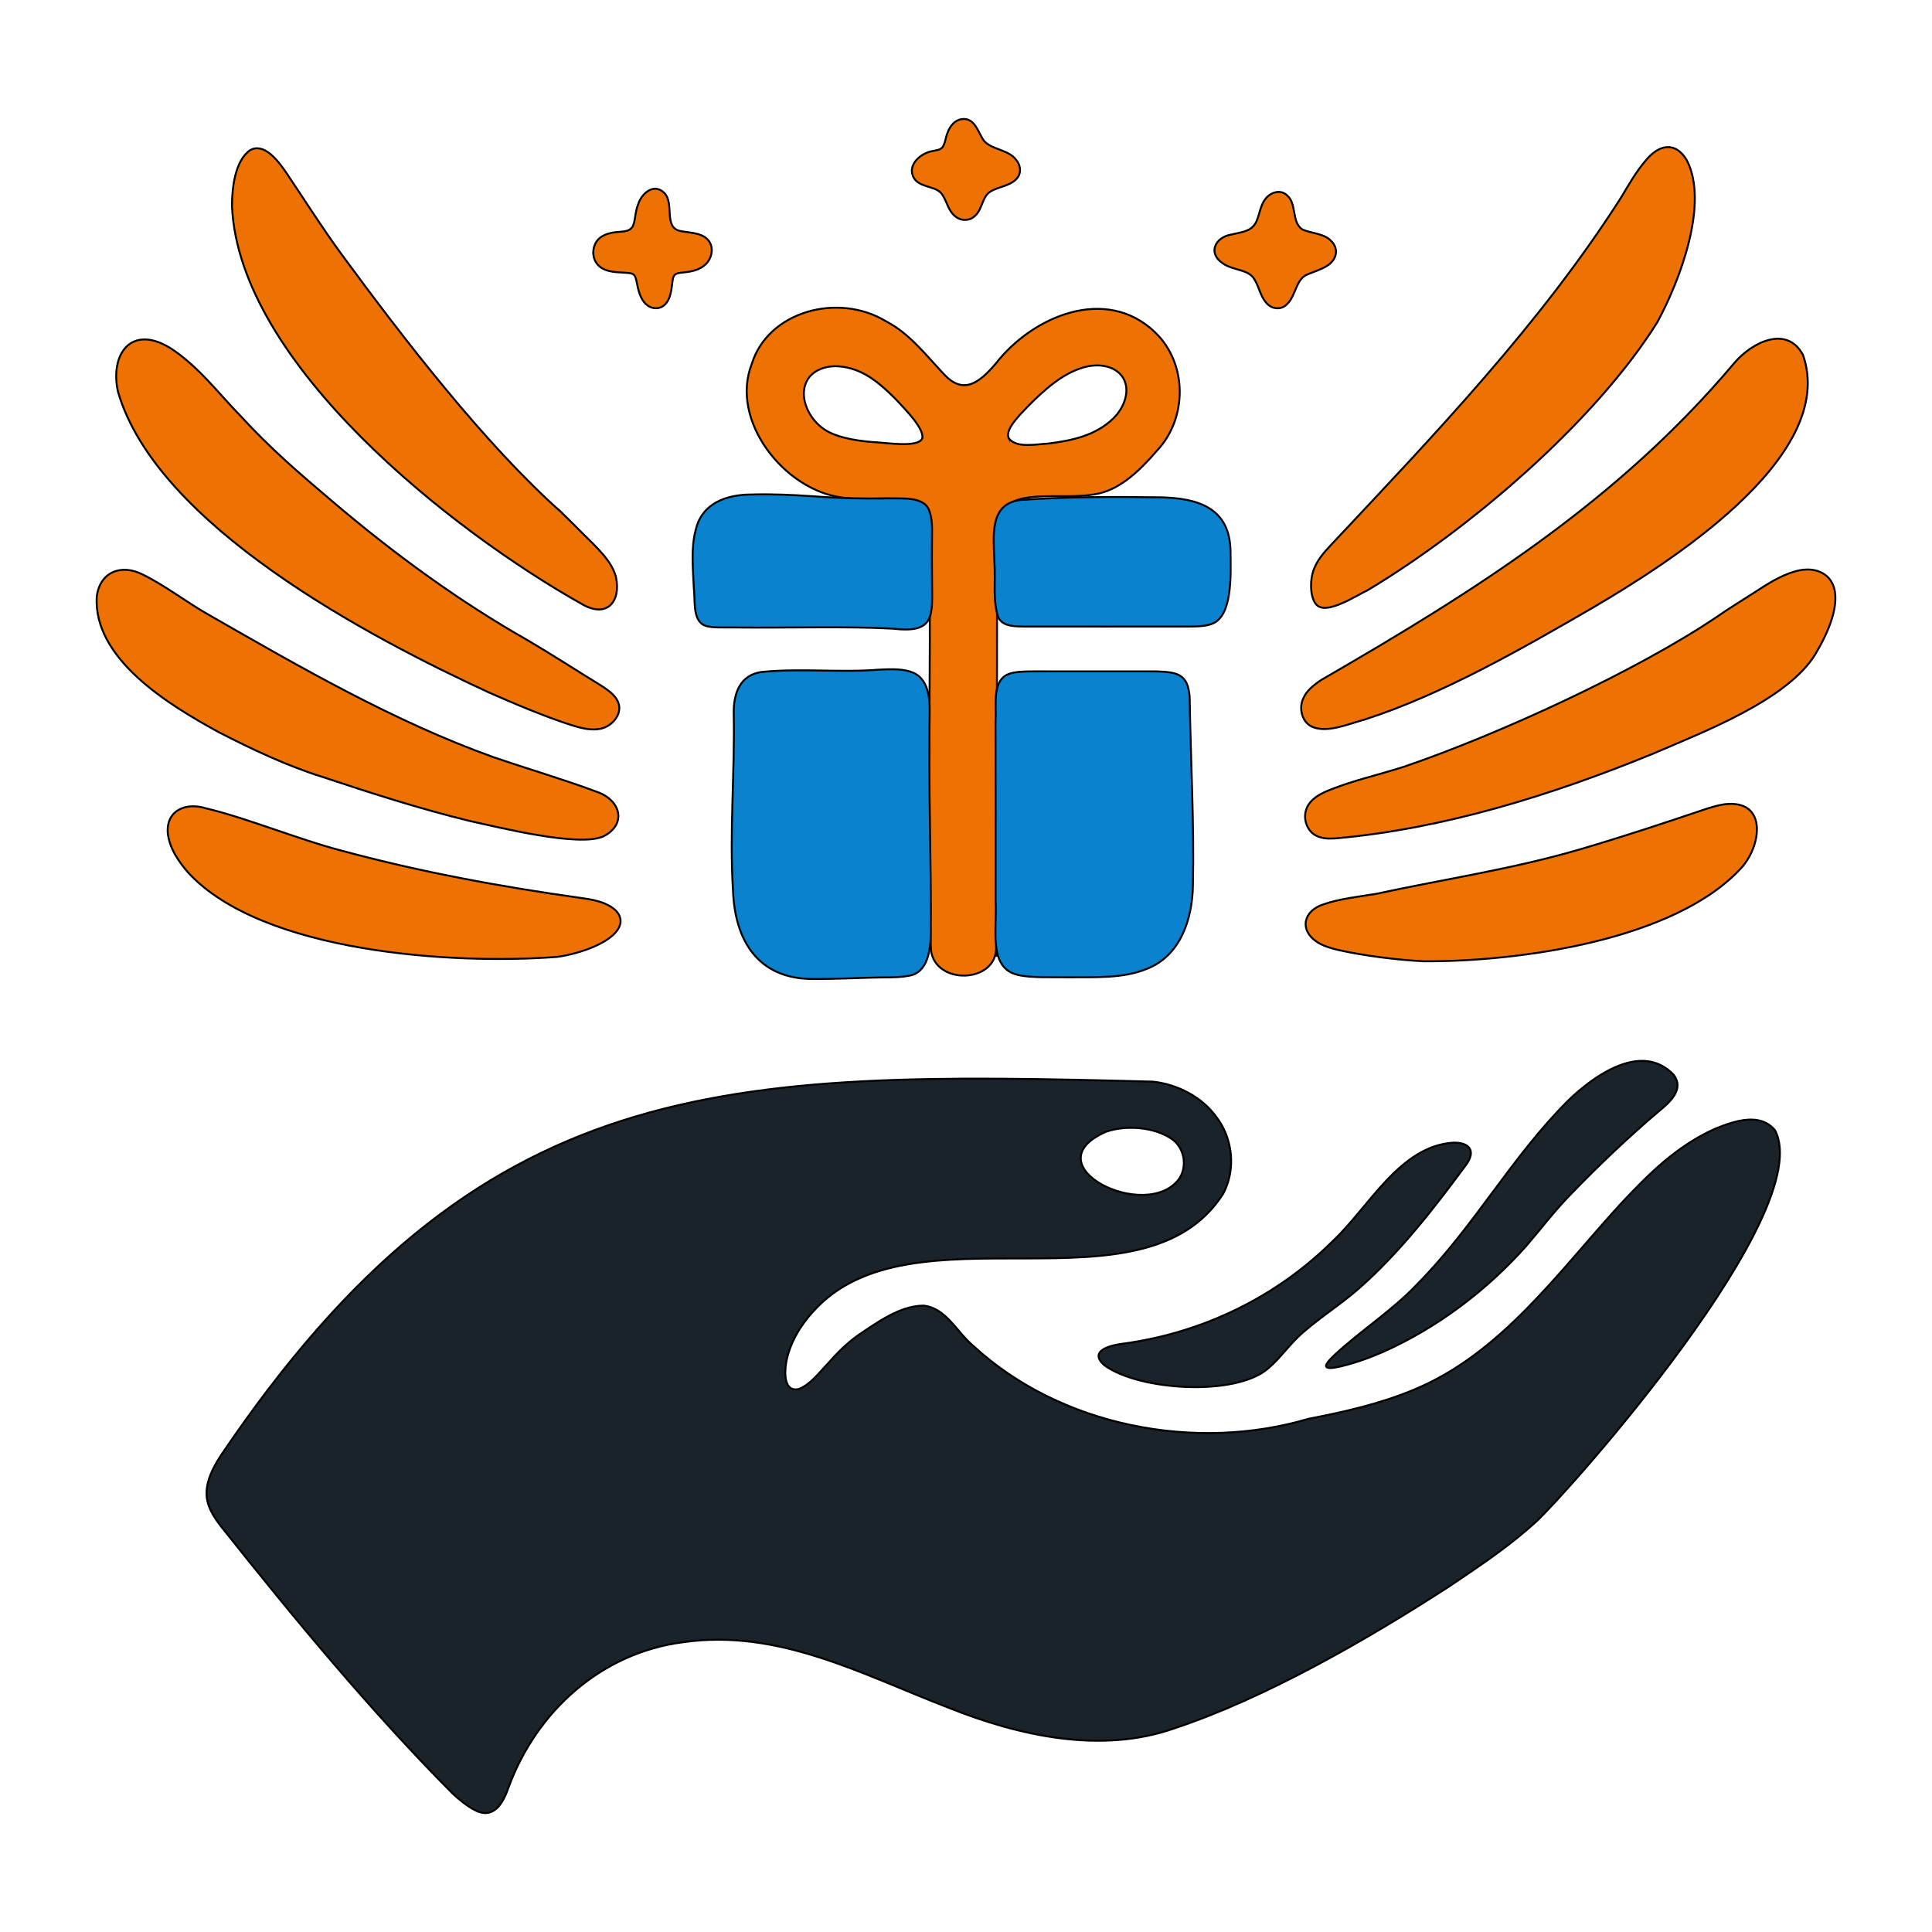 <?xml version="1.0" encoding="UTF-8"?>
<svg id="Warstwa_1" xmlns="http://www.w3.org/2000/svg" baseProfile="tiny-ps" version="1.2" viewBox="0 0 500 500">
<title>freedomoffersguide.com</title>
  <!-- Generator: Adobe Illustrator 29.5.0, SVG Export Plug-In . SVG Version: 2.1.0 Build 137)  -->
  
  <path d="M298.46,279.94c6.37.71,12.58,3.99,16.22,8.98,4.39,5.61,5.24,13.66,1.89,20.01-20.72,32.43-80.73,2.08-106.13,30.5-3.32,3.6-6.04,8.19-6.95,13.03-.57,3.16-.45,7.86,3.18,7.03,2.89-1.02,5.28-4.18,7.43-6.45,2.4-2.7,4.89-5.26,7.8-7.35,5.03-3.39,10.98-7.77,17.08-7.8,5.89.62,8.65,6.87,12.85,10.37,22.72,20.98,57.68,27.54,86.75,18.94,9.13-1.76,18.53-3.87,27.24-7.51,22.73-9.35,37.55-30.63,53.62-48.13,7.69-8.25,14.76-15.06,24.33-19.4,5.64-2.31,11.81-4.16,15.6.34,11.09,21.12-53.48,93.54-61.71,101.22-7.02,6.38-13.74,10.87-22.37,16.69-21.35,13.86-47.77,29.05-71.35,36.89-18.97,6.67-40.15,1.97-58.43-5.33-22.22-8.55-44.01-20.51-68.68-16.97-21.2,2.73-37.88,17.77-45.19,37.5-1.39,4.1-3.9,8.66-8.94,5.85-1.82-.93-3.77-2.55-5.5-4.11-21.28-21.44-41.02-45.31-59.89-69.07-2.05-2.62-3.98-5.58-3.85-8.99.04-2.88,1.48-6.08,3.6-9.36,67.02-99.28,129.65-99.86,241.23-96.89l.17.02h0ZM286.23,292.9c-19.66,8.66,10.53,23.71,18.96,12.13,2.15-3.28,1.32-7.92-1.89-10.24-4.48-3.12-11.8-3.68-16.92-1.94l-.15.05h0Z" fill="#1a2329" stroke="#000" stroke-miterlimit="10" stroke-width=".5"/>
  <path d="M258.02,174.32c-.2,23.5.43,47.6-.22,70.91.12,9.32-15.86,9.81-16.87.59-1.14-30.4-.12-60.95-.31-91.35-.65-5.6,1.94-20.2-2.64-23.82-4.92-2.99-14.28-.78-20.16-1.91-14.82-1.94-29.04-19.84-23.25-34.59,4.23-13.59,22.36-18.58,34.85-10.93,6.13,3.18,10.51,9.07,15.12,13.88,4.84,5,8.85,2.03,13.11-2.94,9.57-12.34,28.62-20.41,41.33-8.11,8.4,8.1,8.35,22.28.37,30.66-4.14,4.78-9.1,9.71-15.04,11.02-6.07,1.33-12.83.1-18.98,1.14-11.64,1.87-6.33,16.6-7.31,24.92.02,6.88,0,13.65,0,20.38v.16-.02ZM261.13,113.5c1.98,2.56,7.12,1.44,10.08,1.3,6.3-.77,12.36-2.11,16.89-6.49,2.82-2.72,4.74-7.46,2.3-10.91-2.28-2.99-6.48-3.35-10.14-2.27-5.5,1.64-10.15,5.93-14.22,10.01-2.13,2.27-6.11,6.09-4.95,8.31l.04.07v-.02ZM238.69,113.39c.5-2.56-4.5-7.49-6.66-9.86-4.4-4.46-8.8-8.23-14.93-8.73-2.95-.21-6.24.71-7.94,3.2-2.72,4.13-.12,9.87,3.5,12.63,2.99,2.44,8.36,3.37,13.08,3.77,3.11.08,11.83,1.63,12.94-.94l.02-.07h0Z" fill="#ee7203" stroke="#000" stroke-miterlimit="10" stroke-width=".5"/>
  <path d="M209.92,253.36c-13.82-.22-19.72-9.98-20.22-22.85-.93-15.33.49-30.58.19-45.83-.1-5.17,1.59-9.97,7.16-10.77,10.05-1.02,20.4.21,30.43-.6,2.57-.13,5.49-.27,7.89.44,4.67,1.25,5.31,6.31,5.23,10.58-.37,18.97.44,38.12.29,57.12-.06,4.47-.77,10.38-5.79,11.09-1.58.32-3.26.36-4.94.4-6.55.02-13.6.49-20.09.41h-.14Z" fill="#0b82ce" stroke="#000" stroke-miterlimit="10" stroke-width=".5"/>
  <path d="M257.9,240.54c.02-1.31,0-2.61,0-3.92" fill="#0b82ce" stroke="#000" stroke-miterlimit="10" stroke-width=".5"/>
  <path d="M257.9,247.6c.1-2.08-.03-4.19,0-6.27" fill="#0b82ce" stroke="#000" stroke-miterlimit="10" stroke-width=".5"/>
  <path d="M257.66,233.23c.03-15.52,0-31.05-.02-46.61.28-4.01-1.03-10.43,3.4-12.19,2.03-.79,5.4-.67,9.71-.68h25.02c4.49-.02,7.82-.03,9.65,1.14,1.7,1.09,2.15,2.75,2.45,5.24.25,16.16,1.22,33.21.85,49.18-.17,8.64-3.26,18.08-11.95,21.44-6.23,2.56-13.51,2.1-20.32,2.17-4.34-.07-9.6.21-12.99-.61-7.83-1.72-5.38-12.04-5.8-18.93v-.16h0Z" fill="#0b82ce" stroke="#000" stroke-miterlimit="10" stroke-width=".5"/>
  <path d="M342.07,175.89c39.84-23.03,76.64-46.16,106.75-81.93,4.49-5.31,13.57-9.97,17.79-2.11,9.36,26.84-36.86,55.07-54.31,65.37-18.48,10.72-39.16,22.57-59.2,29.02-4.16,1.12-10.22,3.81-14.04,1.57-2.12-1.31-2.89-4.47-1.87-6.84.77-2.06,2.67-3.61,4.74-4.99l.13-.09h0Z" fill="#ee7203" stroke="#000" stroke-miterlimit="10" stroke-width=".5"/>
  <path d="M428.82,83.54c-16.22,25.86-48.82,53.64-74.99,69.27-2.92,1.34-10.47,6.42-13.1,3.72-1.51-1.56-1.82-5.48-.97-8.38.81-2.92,2.92-5.24,4.99-7.43,26.48-28.23,54.05-56.98,74.97-89.9,1.71-2.92,3.79-6.48,6.06-9.13,3.54-4.42,7.83-5.15,10.76-.23,5.84,11.23-1.91,31.47-7.65,41.95l-.07.12h0Z" fill="#ee7203" stroke="#000" stroke-miterlimit="10" stroke-width=".5"/>
  <path d="M154.59,188.73c-2.2.23-4.49-.38-6.62-1.04-6.62-2.11-14.71-5.51-21.29-8.41-31.16-14.35-86.15-43.3-96.16-77.95-2.1-9.63,3.37-17.46,13.5-11.29,7.26,4.67,12.45,11.7,18.46,17.85,7.42,8.08,14.82,14.48,23.09,21.48,16.66,14.22,33.7,26.54,51.21,36.46,6.05,3.56,12.77,7.92,18.78,11.59,2.01,1.31,4.3,2.83,4.68,5.32.4,2.68-2.27,5.65-5.5,5.97l-.13.02h-.02Z" fill="#ee7203" stroke="#000" stroke-miterlimit="10" stroke-width=".5"/>
  <path d="M56.42,189.38c-12.95-7.07-32.25-18.89-31.39-34.93.78-6.35,6.22-8.66,11.96-5.74,5.78,2.84,11.46,7.28,17.2,10.5,23.54,13.49,47.84,27.53,73.39,36.7,8.17,2.81,19.26,6.12,26.67,8.94,6.37,2.07,8.11,8.37,1.98,11.57-6.34,2.93-27.01-2.3-34.74-3.97-12.88-3.15-25.64-7.25-38.16-11.42-9.09-2.85-18.25-7.18-26.77-11.57l-.13-.07h0Z" fill="#ee7203" stroke="#000" stroke-miterlimit="10" stroke-width=".5"/>
  <path d="M469.96,169.07c-7.24,12.14-29.42,20.46-42.31,26.05-25.94,10.61-53.99,19.39-82,21.85-1.77.11-3.41.1-4.96-.67-2.29-1.08-3.46-4.09-2.71-6.58.6-2.18,2.52-3.64,4.77-4.7,6.5-2.86,13.8-4.39,20.65-6.61,24.33-8.29,60.26-24.78,81.1-38.89,2.87-2.02,5.96-3.87,8.95-5.81,3.51-2.25,7.06-4.71,11.21-5.86,3.85-1.11,7.9-.27,9.6,3.24,2.32,5.06-1.29,12.88-4.23,17.82l-.08.13v.02Z" fill="#ee7203" stroke="#000" stroke-miterlimit="10" stroke-width=".5"/>
  <path d="M144.18,247.64c-26.78,2.06-76.14-1.03-95.37-21.69-2.53-2.88-4.98-6.42-5.39-10.37-.42-5.9,4.69-8,9.87-6.39,10.44,2.47,24.07,8.08,34.97,10.92,20.52,5.56,41.36,9.39,62.43,12.33,1.93.27,3.96.63,5.73,1.36,2.59,1.07,4.42,2.77,4.16,5.06-.86,4.84-10.71,8.02-16.27,8.76l-.13.02h0Z" fill="#ee7203" stroke="#000" stroke-miterlimit="10" stroke-width=".5"/>
  <path d="M450.92,224.32c-17.28,19.25-58.49,24.59-82.46,24.46-6.93-.36-15.25-1.39-22.19-2.94-1.89-.45-3.84-1.03-5.45-2.07-4.61-3.04-3.57-8.11,1.78-9.75,3.92-1.4,9.18-1.98,13.53-2.69,17.83-3.86,35.44-6.41,53.07-11.61,10.63-3.13,21.17-6.6,31.74-10.17,1.76-.58,3.54-1.14,5.3-1.4,10.97-1.36,9.77,10.11,4.76,16.06l-.09.11h0Z" fill="#ee7203" stroke="#000" stroke-miterlimit="10" stroke-width=".5"/>
  <path d="M210.16,128.41c7.21.58,14.46.68,21.72.56,2.43.05,5.29-.05,7.24,1.35,1.75,1.07,2.16,4.56,2.09,7.41-.06,3.88-.05,8.71,0,12.78.05,8.88.86,13.49-10.17,12.18-11.78-.64-27.08-.15-40.63-.3-3.61-.02-6.37.14-8-.5-3.31-1.34-2.43-6.75-2.85-9.76-.2-4.95-.79-10.22.49-14.99,1.6-6.93,7.96-9.15,14.44-9.16,5.14-.15,10.46.08,15.52.43h.16Z" fill="#0b82ce" stroke="#000" stroke-miterlimit="10" stroke-width=".5"/>
  <path d="M264.09,129.4c11.52-.85,24.36-.86,36.02-.69,10.22.15,18.2,2.91,18.34,13.96.03,5.23.68,16.13-4.34,18.59-2.06.96-4.82.86-7.21.89-10.58,0-31.64.02-41.8,0-2.47-.06-5.53.06-6.72-2.35-1.55-4.32-.67-9.66-1.03-14.29-.2-6.76-1.43-15.01,6.61-16.1l.13-.02h0Z" fill="#0b82ce" stroke="#000" stroke-miterlimit="10" stroke-width=".5"/>
  <path d="M433.21,278.27c2.73,3.72-1.14,7.06-3.97,9.38-8.02,6.82-15.68,14.1-22.95,21.65-4.07,4.18-7.64,8.9-11.43,13.3-10.03,11.24-22.68,20.91-36.93,27.28-3.65,1.58-7.31,2.89-11.04,3.77-1.91.44-3.37.58-3.65.07-.31-.48.56-1.59,2.23-3.14,6.51-6.06,15.14-11.67,21.14-18.08,14.86-14.93,24.43-32.92,39.22-47.67,6.69-6.49,19.07-15.33,27.3-6.68l.08.11Z" fill="#1a2329" stroke="#000" stroke-miterlimit="10" stroke-width=".5"/>
  <path d="M376.22,295.71c4.14-.05,5.78,2.19,3.23,5.7-8.25,11.2-17.08,22.57-27.44,31.76-4.71,4.19-10.2,7.62-14.93,11.78-3.21,2.76-5.69,6.52-8.84,9.16-8.43,7.41-33.63,5.78-42.48-.82-4.05-3.63,1.32-5.1,4.83-5.54,20.58-2.79,39.68-12.02,54.27-26.51,9.24-8.58,17.37-24.66,31.21-25.52h.15Z" fill="#1a2329" stroke="#000" stroke-miterlimit="10" stroke-width=".5"/>
  <path d="M145.4,132.69c1.74,1.69,3.53,3.53,5.29,5.27,3.41,3.43,7.64,7.06,8.73,11.43,1.33,6.37-2.38,10.62-8.69,7.02-33.54-18.81-88.92-62.21-90.69-103.09,0-4.52.72-11.71,4.68-14.45,3.68-2.08,7.3,2.85,9.27,5.68,4.66,6.93,9.31,14.29,14.19,20.97,16.18,22.05,37.34,49.53,57.14,67.1l.09.09h0Z" fill="#ee7203" stroke="#000" stroke-miterlimit="10" stroke-width=".5"/>
  <path d="M171.87,49.92c2.71,2.5-.12,8.7,3.9,9.79,2.04.55,5.57.34,7.36,2.27,1.87,1.94,1.11,5.23-.9,6.75-1.03.84-2.34,1.3-3.57,1.53-1.91.37-3.4.22-4.01.85-.6.66-.54,1.4-.7,2.38-.18,1.56-.45,3.61-1.48,4.89-1.5,2.01-4.3,1.76-5.79-.21-1.1-1.32-1.57-3.4-1.87-4.99-.25-1.07-.33-2.09-1.4-2.41-2.29-.49-6.73.22-8.85-2.43-1.12-1.36-1.31-3.35-.64-4.95.96-2.46,3.68-3.21,6.12-3.36,1.32-.14,2.8-.1,3.59-1.26.8-1.14.68-3.95,1.52-5.88.83-2.78,4.01-5.58,6.64-3.07l.09.09h-.02Z" fill="#ee7203" stroke="#000" stroke-miterlimit="10" stroke-width=".5"/>
  <path d="M333.07,50.53c2.56,2.16,1.16,6.7,3.79,8.73,1.76,1.07,5.75,1.05,7.57,3.03.99.92,1.53,2.25,1.25,3.57-.72,3.14-4.48,3.96-7.06,5.06-3.35,1.14-3.14,5.63-5.61,7.87-1.58,1.57-4.06,1.2-5.39-.55-1.62-1.84-1.88-4.66-3.4-6.54-1.69-2.01-5.43-1.82-7.83-3.59-3.89-2.66-1.91-6.72,2.31-7.42,2.18-.56,4.78-.67,6.08-2.72,1.12-1.63,1.22-4.63,2.69-6.45,1.23-1.69,3.79-2.6,5.5-1.07l.09.08h0Z" fill="#ee7203" stroke="#000" stroke-miterlimit="10" stroke-width=".5"/>
  <path d="M254.82,36.63c2.09,2.15,6.26,2.13,8.17,4.76,1.06,1.28,1.4,3.14.39,4.52-1.58,2.25-5.19,2.36-7.31,3.83-1.9,1.45-1.87,4.32-3.59,5.97-1.57,1.7-4.16,1.56-5.7-.13-1.61-1.56-1.87-4.07-3.3-5.69-1.87-1.91-6-1.31-7.22-4.34-1.29-3.25,2.36-6.08,5.15-6.46.87-.22,1.88-.26,2.49-.96.78-1.08.78-2.56,1.35-3.84.6-1.65,1.86-3.23,3.66-3.46,3.52-.48,4.26,3.73,5.82,5.7l.09.09h0Z" fill="#ee7203" stroke="#000" stroke-miterlimit="10" stroke-width=".5"/>
</svg>